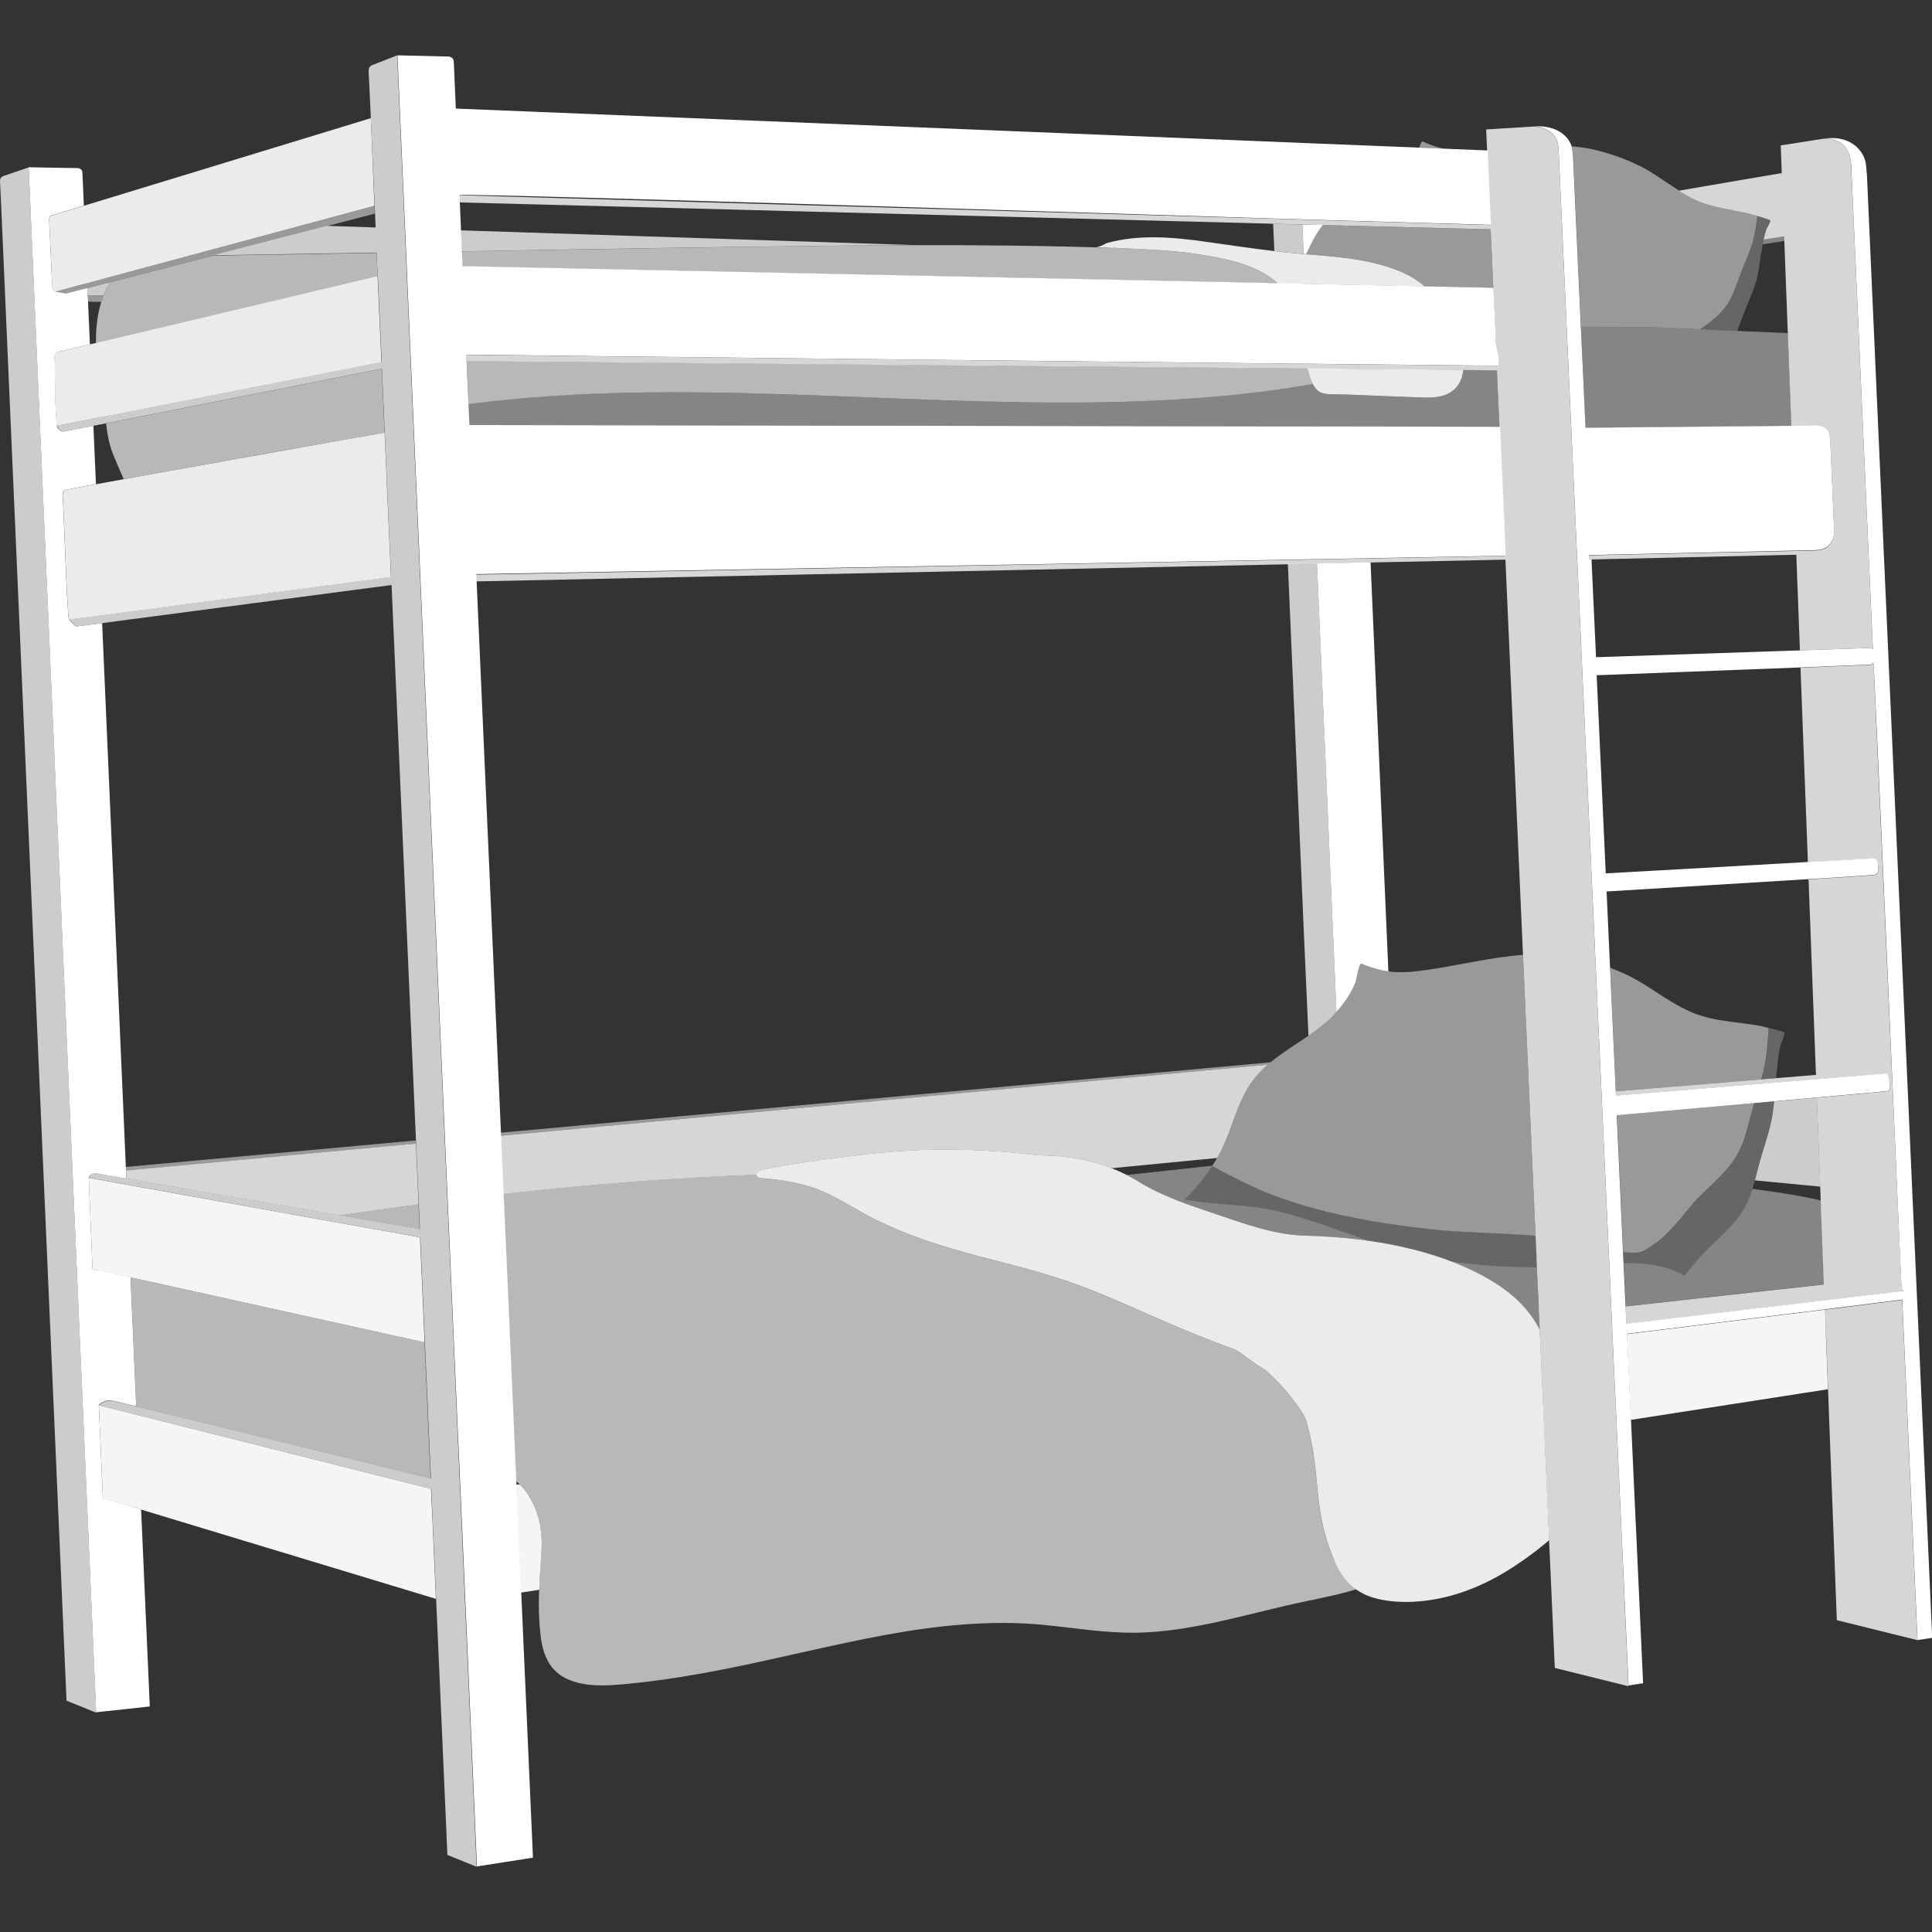 <svg viewBox="0 0 300 300" xmlns="http://www.w3.org/2000/svg"><rect x="0" y="0" width="300" height="300" fill="#333333" stroke="none"/><g fill="#fff"><path d="m 205.62 39.7 c 3.9 .33 7.8 .84 11.45 2.29 1.61 .64 3 1.48 4.2 2.49 l 4.68 .1 4.73 .1 1.2 .03 -.01 -.21 -.02 -.44 -.02 -.39 s -.14 -3.18 -.14 -3.18 l -.22 -4.87 c -.64 -.02 -1.35 -.04 -2.13 -.06 -.39 -.01 -.79 -.02 -1.22 -.03 s -.86 -.02 -1.32 -.03 c -4.2 -.11 -9.76 -.25 -16.28 -.42 -1.65 -.04 -3.38 -.09 -5.15 -.13 -1.1 1.39 -1.82 2.97 -2.6 4.53 .22 .02 .44 .04 .66 .06 .72 .05 1.44 .11 2.15 .17 z" opacity=".5"/><path d="m 273.71 37.94 l 3.36 -.53 -.03 -.76 -3.18 .49 c -.06 .26 -.11 .53 -.15 .79 z" opacity=".4"/><path d="m 77.75 176.36 l 119.1 -11.04 c .15 -.13 .3 -.25 .45 -.37 l -119.56 10.93 c .01 .16 .01 .32 .02 .48 z" opacity=".5"/><path d="m 207.19 242.38 c -.15 -.35 -.27 -.68 -.4 -1.02 -2.02 -5.26 -2.06 -8.95 -2.54 -13.26 -.25 -2.24 -.62 -4.64 -1.45 -7.53 -.13 -.46 -.54 -1.16 -1.09 -1.96 -.93 -1.35 -2.29 -2.99 -3.53 -4.27 -.86 -.89 -1.66 -1.6 -2.22 -1.92 -1.61 -.93 -1.55 -1.13 -4.07 -2.81 -5.33 -1.92 -10.47 -4.13 -15.6 -6.4 -4.08 -1.81 -8.2 -3.55 -12.53 -4.92 -5.23 -1.65 -10.67 -2.81 -15.94 -4.38 -5.19 -1.54 -10.18 -3.44 -14.71 -6.05 -.35 -.2 -.69 -.4 -1.03 -.6 -.99 -.57 -1.99 -1.13 -3.03 -1.64 -.98 -.49 -1.99 -.94 -3.08 -1.29 -2.55 -.82 -5.27 -1.22 -8 -1.4 -.36 -.02 -.53 -.26 -.53 -.52 -12.66 .46 -25.3 1.45 -37.88 2.83 -.48 .05 -.96 .11 -1.43 .17 .08 1.72 .15 3.43 .23 5.14 .04 .95 .08 1.9 .13 2.85 .24 5.33 .47 10.63 .7 15.86 .01 .24 .02 .48 .03 .72 .01 .16 .01 .32 .02 .48 .12 2.61 .23 5.21 .34 7.78 .03 .76 .07 1.53 .1 2.29 .06 1.38 .12 2.76 .18 4.13 .08 1.78 .16 3.55 .24 5.31 .2 .15 .38 .31 .56 .47 .44 .41 .87 .9 1.41 1.72 .82 1.26 1.34 2.59 1.65 3.96 .37 1.65 .44 3.37 .33 5.17 -.12 1.84 -.26 3.68 -.33 5.52 -.06 1.58 -.08 3.15 .02 4.73 .21 3.17 .4 7.22 4.16 9.09 3.26 1.62 7.66 1.04 11.32 .65 4.33 -.47 8.63 -1.19 12.89 -2.02 8.47 -1.66 16.77 -3.8 25.27 -5.37 8.19 -1.51 16.66 -2.4 24.99 -1.55 4.51 .46 8.98 1.2 13.57 1.19 4.61 -.01 9.21 -.81 13.65 -1.8 4.33 -.96 8.58 -2.12 12.92 -3.03 1.52 -.32 3.04 -.62 4.56 -.98 1.19 -.28 2.36 -.58 3.52 -.94 -1.67 -1.15 -2.68 -2.72 -3.4 -4.45 z" opacity=".65"/><path d="m 239.59 217.63 v -.06 l -.15 -3.32 -.01 -.16 s -.04 -.96 -.04 -.96 l -.3 -6.67 s 0 0 0 0 c -1.22 -2.32 -2.98 -4.47 -5.56 -6.3 -.07 -.05 -.14 -.11 -.21 -.16 -.01 -.01 -.01 -.01 -.02 -.02 -.5 -.35 -1.02 -.68 -1.55 -1.01 -2.03 -1.24 -4.25 -2.29 -6.58 -3.17 -2.46 -.93 -5.05 -1.67 -7.7 -2.25 -1.57 -.34 -3.15 -.62 -4.75 -.85 -1.22 -.18 -2.44 -.33 -3.66 -.45 -1.5 -.14 -2.99 -.24 -4.48 -.31 -.58 -.02 -1.16 -.05 -1.74 -.06 -4.9 -.11 -9.4 -1.79 -13.98 -3.33 -4.57 -1.54 -8.43 -2.81 -12.26 -5.18 -.54 -.34 -1.1 -.64 -1.66 -.93 -.76 -.39 -1.54 -.74 -2.34 -1.05 -3.57 -1.4 -7.41 -1.99 -11.33 -1.99 -7.3 -.91 -15.55 -1.23 -23.37 -.5 -2.28 .14 -4.59 .49 -6.82 .76 -2.41 .29 -4.81 .62 -7.2 1 -1.99 .32 -4 .64 -5.95 1.12 -.33 .08 -.49 .36 -.48 .63 .01 .26 .18 .49 .53 .52 2.73 .18 5.45 .59 8 1.4 1.09 .35 2.1 .8 3.08 1.29 1.03 .51 2.03 1.07 3.03 1.64 .34 .2 .69 .4 1.03 .6 4.53 2.62 9.52 4.51 14.71 6.05 5.27 1.56 10.71 2.73 15.94 4.38 4.33 1.36 8.45 3.11 12.53 4.92 5.12 2.27 10.26 4.48 15.6 6.4 2.52 1.67 2.46 1.88 4.07 2.81 .56 .32 1.36 1.04 2.22 1.92 1.24 1.28 2.6 2.92 3.53 4.27 .55 .8 .96 1.5 1.09 1.96 .83 2.89 1.2 5.29 1.45 7.53 .48 4.32 .51 8 2.54 13.26 .13 .34 .25 .67 .4 1.02 .72 1.73 1.73 3.3 3.4 4.45 .27 .18 .55 .35 .85 .51 .16 .09 .32 .18 .49 .26 2.21 1 4.97 1.23 7.49 1.13 .15 -.01 .3 -.03 .45 -.04 5.07 -.31 9.86 -2.17 13.9 -4.62 2.17 -1.32 4.21 -2.79 6.11 -4.35 .23 -.19 .45 -.38 .67 -.57 l -.96 -21.52 z" opacity=".9"/><path d="m 204.48 189.84 c -2.07 -.69 -4.16 -1.33 -6.3 -1.83 -3.94 -.91 -8.05 -.92 -12.04 -1.44 -.73 -.1 -1.47 -.2 -2.21 -.3 1.57 -1.54 3.08 -3.32 4.3 -5.23 .8 .43 1.59 .85 2.4 1.27 -.8 -.42 -1.6 -.84 -2.4 -1.27 .01 -.01 .01 -.02 .02 -.03 -3.8 .4 -8.2 .88 -13.31 1.44 .56 .29 1.11 .6 1.66 .93 3.83 2.37 7.69 3.65 12.26 5.18 4.59 1.54 9.09 3.22 13.98 3.33 .58 .01 1.16 .03 1.74 .06 1.48 .06 2.98 .16 4.48 .31 1.22 .12 2.44 .27 3.66 .45 -1.24 -.42 -2.47 -.85 -3.7 -1.29 -1.51 -.54 -3.02 -1.07 -4.53 -1.58 z" opacity=".4"/><path d="m 238.92 202.88 h .02 l -.1 -2.27 v -.06 l -.01 -.1 v -.04 -.01 s -.02 0 -.02 0 l -.05 -1.02 -.12 -2.63 c -4.51 .02 -9.02 -.26 -13.48 -.94 2.33 .88 4.55 1.93 6.58 3.17 .53 .32 1.05 .66 1.55 1.01 l .02 .02 c .07 .05 .14 .11 .21 .16 2.58 1.84 4.34 3.98 5.56 6.3 l -.16 -3.58 z" opacity=".4"/><path d="m 277.62 51.73 l -7.85 -.34 -5.78 -.25 -7.61 -.34 -10.9 -.06 .22 4.91 .14 2.97 .35 7.82 31.98 -.3 z" opacity=".4"/><path d="m 282.74 186.45 c -.13 -.05 -.26 -.1 -.4 -.13 -2.42 -.58 -5.98 -1.16 -10.22 -1.72 -.32 1.01 -.7 2 -1.21 2.9 -1.71 2.99 -4.36 4.9 -6.62 7.34 -.99 1.07 -1.86 2.19 -2.76 3.27 -2.73 -1.67 -6.09 -2.03 -9.39 -1.98 l .13 2.76 v .01 s .06 1.21 .06 1.21 v .04 l .06 1.24 .07 1.44 s 6.75 -.74 6.75 -.74 l 1.61 -.18 .06 -.01 6.99 -.77 .61 -.07 14.78 -1.63 -.37 -9.78 -.12 -3.21 z" opacity=".4"/><path d="m 238.59 195.17 l -.15 -3.3 c -2.11 -.18 -4.23 -.3 -6.35 -.39 -.83 -.04 -1.65 -.07 -2.48 -.11 -1.65 -.08 -3.31 -.16 -4.95 -.29 -.82 -.06 -1.65 -.14 -2.47 -.23 -1.01 -.11 -2.03 -.23 -3.05 -.36 -.61 -.08 -1.22 -.17 -1.83 -.25 -1.43 -.2 -2.87 -.41 -4.3 -.66 -1.38 -.24 -2.75 -.51 -4.11 -.8 -.67 -.14 -1.33 -.28 -2 -.44 -.85 -.2 -1.68 -.42 -2.52 -.64 -1.16 -.31 -2.32 -.64 -3.46 -1.01 -.98 -.32 -1.95 -.65 -2.91 -1.01 -.85 -.32 -1.69 -.66 -2.52 -1.02 -1.66 -.72 -3.27 -1.52 -4.87 -2.36 -.8 -.42 -1.6 -.84 -2.4 -1.27 -1.22 1.91 -2.72 3.69 -4.3 5.23 .74 .1 1.48 .2 2.21 .3 3.99 .52 8.11 .53 12.04 1.44 2.14 .49 4.23 1.13 6.3 1.83 1.52 .51 3.03 1.04 4.53 1.58 1.23 .44 2.46 .87 3.7 1.29 1.59 .23 3.18 .51 4.75 .85 2.65 .58 5.24 1.32 7.7 2.25 4.46 .68 8.97 .96 13.48 .94 l -.07 -1.58 h .02 z" opacity=".25"/><path d="m 270.71 48.84 c .65 -1.72 1.48 -3.39 1.98 -5.16 .44 -1.56 .57 -3.17 .85 -4.76 .06 -.32 .12 -.65 .17 -.98 .05 -.26 .1 -.53 .15 -.79 .11 -.52 .23 -1.03 .4 -1.53 .11 -.34 .65 -1.1 .63 -1.42 -.01 -.05 -.55 -.24 -.6 -.26 l -1.4 -.44 c -.21 1.31 -.36 2.62 -.71 3.91 -.01 .04 -.02 .09 -.03 .13 -.06 .23 -.15 .45 -.22 .68 -.5 1.52 -1.19 2.99 -1.76 4.48 -.62 1.65 -1.13 3.46 -2.21 4.9 -.59 .78 -1.27 1.44 -2.01 2.05 -.31 .25 -.63 .5 -.95 .74 -.34 .25 -.68 .5 -1.02 .75 l 5.78 .25 c .34 -.85 .63 -1.72 .95 -2.55 z" opacity=".25"/><path d="m 274.65 159.62 c -.08 .93 -.14 1.86 -.22 2.78 -.04 .46 -.09 .93 -.15 1.39 s -.13 .92 -.22 1.38 c -.12 .61 -.26 1.22 -.41 1.82 -.05 .21 -.12 .41 -.18 .62 .8 -.07 1.58 -.13 2.32 -.19 .02 -.18 .03 -.36 .05 -.54 .15 -1.51 .28 -3.07 .62 -4.55 .11 -.47 .7 -1.56 .64 -1.99 -.01 -.07 -.68 -.26 -.74 -.28 z" opacity=".25"/><path d="m 272.08 172.37 c -.62 2.3 -1.1 4.81 -2.29 6.88 -.64 1.12 -1.42 2.09 -2.25 2.99 -.16 .18 -.33 .35 -.5 .52 -.36 .37 -.72 .73 -1.09 1.08 -.05 .05 -.09 .09 -.14 .14 -.89 .85 -1.79 1.69 -2.64 2.61 -.83 .89 -1.57 1.83 -2.32 2.75 -.75 .91 -1.51 1.81 -2.38 2.6 -.57 .53 -1.2 1.02 -1.89 1.45 -.46 .28 -.83 .57 -1.23 .79 -.2 .11 -.4 .2 -.63 .27 s -.48 .11 -.77 .11 c -.63 .01 -1.27 -.03 -1.9 -.1 l .08 1.64 v .04 c 3.31 -.05 6.66 .31 9.39 1.98 .91 -1.08 1.77 -2.21 2.76 -3.27 2.26 -2.44 4.91 -4.35 6.62 -7.34 .52 -.9 .9 -1.89 1.21 -2.9 .14 -.44 .27 -.88 .38 -1.32 .24 -.89 .45 -1.79 .69 -2.66 .65 -2.4 1.52 -4.76 1.99 -7.21 .15 -.8 .24 -1.6 .32 -2.4 -1.03 .09 -2.07 .18 -3.11 .28 -.11 .36 -.21 .72 -.31 1.08 z" opacity=".25"/><path d="m 236.5 148.27 c -4.98 .37 -10.03 1.63 -14.82 2.32 -2.07 .3 -4.07 .53 -6.09 .25 -.51 -.07 -1.03 -.17 -1.55 -.31 -.68 -.19 -1.35 -.4 -2.02 -.64 -.06 -.02 -.66 -.3 -.7 -.26 -.41 .39 -.61 2.34 -.86 2.95 -.7 1.69 -1.74 3.21 -2.94 4.55 -.14 .16 -.28 .33 -.43 .49 -1.19 1.25 -2.53 2.27 -3.92 3.22 -1.98 1.36 -4.05 2.59 -5.89 4.12 -.15 .12 -.3 .25 -.45 .37 -1.08 .95 -2.07 2.02 -2.89 3.32 -1.89 2.97 -2.64 6.47 -4.14 9.64 -.25 .52 -.52 1.03 -.81 1.53 -.24 .41 -.48 .81 -.75 1.2 -.01 .01 -.01 .02 -.02 .03 .8 .43 1.59 .85 2.4 1.27 1.6 .83 3.22 1.63 4.87 2.36 .83 .36 1.67 .7 2.52 1.02 .96 .36 1.93 .69 2.91 1.01 1.14 .37 2.3 .7 3.46 1.01 .84 .23 1.67 .44 2.52 .64 .66 .16 1.33 .29 2 .44 1.37 .29 2.74 .56 4.11 .8 1.44 .25 2.87 .46 4.3 .66 .61 .09 1.22 .17 1.83 .25 1.02 .13 2.04 .25 3.05 .36 .82 .09 1.64 .17 2.47 .23 1.65 .13 3.3 .21 4.95 .29 .83 .04 1.65 .07 2.48 .11 2.12 .09 4.24 .21 6.35 .39 l -.48 -10.69 -1.47 -32.92 z" opacity=".5"/><path d="m 223.05 22.8 c -.55 -.18 -1.11 -.38 -1.64 -.61 -.05 -.02 -.54 -.26 -.57 -.24 -.18 .13 -.33 .56 -.47 1 l 3.88 .16 c -.4 -.08 -.8 -.18 -1.19 -.32 z" opacity=".5"/><path d="m 263.99 51.14 c .34 -.25 .68 -.5 1.02 -.75 .32 -.24 .64 -.48 .95 -.74 .74 -.61 1.42 -1.27 2.01 -2.05 1.08 -1.44 1.59 -3.25 2.21 -4.9 .57 -1.5 1.26 -2.96 1.76 -4.48 .07 -.23 .16 -.45 .22 -.68 .01 -.04 .02 -.09 .03 -.13 .35 -1.28 .5 -2.6 .71 -3.91 l -.71 -.22 c -3.03 -.79 -6.08 -.99 -8.97 -2.3 -.89 -.41 -1.72 -.89 -2.52 -1.4 -1.54 -.97 -2.99 -2.04 -4.57 -2.98 -2.39 -1.43 -5.14 -2.46 -7.85 -3.18 -1.38 -.37 -2.79 -.58 -4.22 -.69 .2 .74 .24 1.96 .24 1.96 l .35 7.69 s .42 9.23 .42 9.23 .04 .77 .04 .77 v .04 s .38 8.32 .38 8.32 l 10.91 .06 7.6 .33 z" opacity=".5"/><path d="m 251.08 173.17 l .42 9.19 .55 12.08 c .63 .07 1.27 .12 1.9 .1 .29 -.01 .54 -.05 .77 -.11 s .43 -.16 .63 -.27 c .4 -.22 .76 -.5 1.23 -.79 .69 -.43 1.31 -.92 1.89 -1.45 .86 -.8 1.62 -1.69 2.38 -2.6 .75 -.91 1.5 -1.85 2.32 -2.75 .85 -.92 1.75 -1.76 2.64 -2.61 .05 -.05 .09 -.09 .14 -.14 .37 -.36 .73 -.72 1.09 -1.08 .17 -.17 .34 -.34 .5 -.52 .84 -.9 1.61 -1.87 2.25 -2.99 1.19 -2.07 1.66 -4.58 2.29 -6.88 .1 -.36 .21 -.72 .31 -1.08 -8.84 .78 -17.9 1.58 -21.31 1.88 z" opacity=".5"/><path d="m 273.78 159.39 c -3.7 -.74 -7.37 -.68 -10.94 -2.14 -3.21 -1.32 -5.83 -3.47 -8.84 -5.16 -1.26 -.71 -2.61 -1.3 -3.98 -1.81 l .88 19.19 c 3.86 -.32 14.48 -1.2 22.56 -1.86 .06 -.21 .12 -.41 .18 -.62 .16 -.6 .3 -1.21 .41 -1.82 .09 -.46 .16 -.92 .22 -1.38 s .11 -.92 .15 -1.39 c .08 -.93 .14 -1.86 .22 -2.78 l -.87 -.22 z" opacity=".5"/><path d="m 206.28 87.45 l -.83 .02 -.86 .02 h -.09 l 2.64 60.87 .13 3.01 .25 5.77 c 1.2 -1.34 2.25 -2.86 2.94 -4.55 .25 -.61 .45 -2.56 .86 -2.95 .04 -.04 .64 .24 .7 .26 .66 .24 1.34 .45 2.02 .64 .52 .14 1.03 .24 1.55 .31 -.97 -22.16 -1.94 -44.4 -2.77 -63.54 z"/><path d="m 289.85 26.83 s -.03 -1.26 -.25 -1.99 c -.21 -.72 -1.54 -3.89 -6.22 -3.34 .13 0 .3 0 .49 .02 .04 0 .08 .01 .12 .01 .02 0 .04 0 .06 .01 h .01 c .22 .03 .46 .07 .71 .14 .5 .14 1.04 .4 1.5 .85 .12 .11 .23 .24 .33 .37 .1 .14 .2 .29 .29 .45 .03 .05 .05 .09 .07 .14 .05 .09 .09 .2 .13 .3 .05 .13 .1 .26 .13 .4 .01 .03 .02 .07 .03 .11 .05 .18 .08 .37 .1 .58 .01 .09 .02 .17 .04 .26 s 0 0 0 0 c .01 .1 .04 .18 .05 .29 l .2 4.4 3.18 70.98 c -.07 -.05 -.15 -.08 -.23 -.11 -.24 -.08 -.47 -.07 -.47 -.07 l -5.31 .18 -5.31 .18 -31.67 1.06 -.7 -15.18 c -.13 0 -.22 .01 -.29 .01 s -.1 0 -.1 0 l -.01 -.69 s .37 -.01 .37 -.01 l 31.81 -.69 2.74 -.06 c .18 0 .35 -.01 .51 -.02 .17 -.02 .34 -.05 .49 -.08 .07 -.02 .15 -.03 .21 -.04 .28 -.08 .52 -.18 .72 -.3 .04 -.02 .07 -.05 .1 -.07 .09 -.06 .18 -.15 .28 -.25 .01 -.01 .02 -.02 .04 -.03 .08 -.08 .17 -.15 .23 -.24 .07 -.09 .12 -.18 .17 -.28 .03 -.06 .06 -.11 .1 -.17 .02 -.03 .04 -.06 .05 -.1 .06 -.12 .09 -.26 .13 -.4 .05 -.18 .08 -.35 .1 -.5 0 -.01 0 -.01 0 -.02 .04 -.37 .02 -.64 .02 -.64 s -.26 -6.2 -.44 -10.37 c -.02 -.47 -.04 -.91 -.06 -1.32 s -.04 -.77 -.05 -1.09 c -.02 -.32 -.03 -.59 -.04 -.8 s -.02 -.35 -.03 -.43 c -.04 -.47 -.08 -.82 -.2 -1.11 s -.31 -.52 -.64 -.75 c -.08 -.06 -.18 -.11 -.28 -.15 s -.22 -.07 -.33 -.1 c -.35 -.08 -.73 -.1 -1.02 -.1 s -.5 .02 -.5 .02 l -3.04 .03 -31.97 .3 -.36 -7.82 -.14 -2.97 s -.23 -4.91 -.23 -4.91 l -.38 -8.32 s 0 -.04 0 -.04 l -.04 -.77 s -.42 -9.23 -.42 -9.23 -.35 -7.69 -.35 -7.69 -.03 -1.22 -.24 -1.96 c 0 -.01 -.01 -.02 -.01 -.03 -.21 -.73 -1.45 -3.24 -5.67 -3.07 0 0 .05 0 .14 .02 .14 .02 .36 .05 .63 .12 .4 .11 .91 .29 1.39 .59 .12 .08 .24 .16 .35 .25 .34 .28 .64 .64 .84 1.09 .04 .09 .07 .17 .1 .27 .07 .2 .12 .42 .15 .66 0 .04 .01 .07 .02 .1 0 .02 .01 .04 .01 .06 l .02 .33 s .44 9.63 .44 9.63 l .42 9.18 .04 .81 .36 7.96 .2 4.42 .15 3.37 .68 14.92 3.46 76.08 1.49 32.64 .54 11.92 s .09 1.86 .09 1.86 l .01 .28 .13 2.85 v .07 .01 s .04 .81 .04 .81 l .01 .28 .04 .92 v .03 s .01 .21 .01 .21 l .01 .23 .25 5.55 .2 4.33 .17 3.66 .26 5.66 1.23 26.93 .33 7.19 .31 6.82 2.26 -.35 -1.02 -22.33 s -.08 -1.71 -.08 -1.71 l -.08 -1.64 -.7 -15.26 -.23 -5.09 -.19 -4.2 -.18 -4.03 c 4.06 -.5 17.42 -2.15 28.1 -3.47 l 1.4 -.17 1.25 -.16 h .02 c .97 -.12 1.91 -.24 2.8 -.35 3.15 -.39 5.74 -.72 7.32 -.92 .16 -.02 .31 -.04 .45 -.06 .15 -.02 .29 -.04 .41 -.05 .28 -.04 .5 -.06 .63 -.08 .09 -.01 .16 -.02 .18 -.03 .07 -.01 .11 -.06 .16 -.09 l 2.37 52.88 v .07 l .17 -.03 2.11 -.33 -10.15 -227.56 z m 5.71 173.62 l -.23 .03 -.05 .01 -8.91 1.06 -3.05 .36 -1.3 .15 -6.66 .79 -.36 .04 -1.94 .23 -20.51 2.43 -.12 -2.61 -.01 -.12 s -.07 -1.44 -.07 -1.44 l -.06 -1.24 v -.04 l -.06 -1.21 v -.01 s -.13 -2.76 -.13 -2.76 v -.04 l -.08 -1.64 s -.55 -12.08 -.55 -12.08 l -.42 -9.19 s 0 0 0 0 c 3.41 -.3 12.47 -1.1 21.31 -1.88 1.04 -.09 2.08 -.18 3.11 -.28 2.31 -.21 4.56 -.41 6.63 -.59 .04 0 .08 -.01 .13 -.01 3.04 -.27 5.7 -.51 7.63 -.69 .49 -.05 .93 -.09 1.32 -.12 .37 -.03 .69 -.06 .96 -.09 .03 0 .05 -.01 .08 -.01 .24 -.02 .44 -.04 .58 -.06 .17 -.02 .27 -.03 .29 -.03 .23 -.05 .32 -.23 .36 -.39 s .02 -.32 .02 -.32 l -.02 -.39 -.02 -.39 h -.01 s 0 0 0 0 c -.01 -.12 -.03 -.35 -.08 -.57 s -.12 -.45 -.23 -.56 c -.03 -.03 -.05 -.05 -.08 -.08 -.06 -.05 -.11 -.08 -.2 -.1 -.04 -.01 -.09 -.02 -.16 -.03 l .11 .1 -10.77 .89 -6.29 .52 -2.46 .2 -22.33 1.84 v -.01 s -.02 -.34 -.02 -.34 l -.02 -.34 -.88 -19.19 -.54 -11.82 c 4.83 -.29 20.67 -1.26 31.35 -1.92 1.09 -.07 2.12 -.13 3.08 -.19 1.58 -.1 2.97 -.19 4.1 -.26 .03 0 .06 0 .08 -.01 .42 -.03 .81 -.05 1.15 -.07 .02 0 .05 0 .07 -.01 .51 -.03 .92 -.06 1.21 -.08 h .04 c .29 -.02 .46 -.03 .48 -.04 .12 -.02 .22 -.07 .31 -.13 .24 -.17 .32 -.44 .32 -.44 l -.07 -1.44 c -.02 -.24 -.15 -.37 -.31 -.45 -.11 -.05 -.23 -.08 -.33 -.09 -.05 -.01 -.1 -.01 -.14 -.01 s -.08 0 -.1 0 -.04 0 -.04 0 l -9.95 .56 -31.38 1.77 -1.41 -30.77 c 5.27 -.2 20.88 -.79 31.64 -1.21 1.15 -.05 2.24 -.09 3.26 -.13 .68 -.03 1.33 -.05 1.93 -.08 .91 -.04 1.74 -.07 2.46 -.1 .48 -.02 .92 -.04 1.3 -.05 .38 -.02 .71 -.03 .99 -.04 .14 -.01 .26 -.01 .37 -.02 .32 -.02 .51 -.03 .54 -.03 .23 -.04 .38 -.16 .49 -.28 s 4.17 93.07 4.17 93.07 l .2 4.37 c .02 0 .03 0 .05 .01 .07 .01 .13 .02 .17 .03 s .06 .01 .06 .01 z"/><path d="m 207.15 148.35 l -2.64 -60.87 -4.53 .1 2.5 57.62 .08 1.85 .62 13.78 c 1.39 -.95 2.73 -1.97 3.92 -3.22 .15 -.16 .29 -.33 .43 -.49 l -.25 -5.77 -.13 -3.01 z" opacity=".75"/><path d="m 275.18 173.42 c -.46 2.45 -1.33 4.81 -1.99 7.21 -.24 .87 -.45 1.76 -.69 2.66 l 10.15 .97 -.53 -13.82 c -2.07 .19 -4.32 .39 -6.63 .59 -.08 .8 -.17 1.6 -.32 2.4 z" opacity=".75"/><path d="m 283.53 206.82 l -.13 -3.46 c -.01 0 -.01 0 -.02 0 l -1.25 .16 -1.4 .17 c -10.69 1.33 -24.04 2.97 -28.1 3.47 l .18 4.03 .19 4.2 .23 5.09 30.61 -4.76 -.33 -8.9 z" opacity=".95"/><path d="m 82.09 232.2 c -.54 -.83 -.97 -1.32 -1.41 -1.72 l -.54 .07 c .09 2.06 .18 4.11 .27 6.14 .16 3.6 .32 7.13 .47 10.61 l 2.85 -.44 c .07 -1.84 .21 -3.68 .33 -5.52 .12 -1.8 .05 -3.53 -.33 -5.17 -.31 -1.37 -.83 -2.7 -1.65 -3.96 z" opacity=".95"/><path d="m 198.1 44 l .29 .01 c -.21 -.2 -.42 -.39 -.65 -.57 -3.23 -2.5 -7.67 -3.33 -11.66 -3.94 -.21 -.03 -.43 -.07 -.64 -.1 -4.18 -.63 -8.58 -.71 -12.62 -.91 -10.25 -.34 -20.51 -.45 -30.77 -.42 -3.12 .01 -6.24 .03 -9.36 .06 -20.33 .2 -40.66 .56 -60.99 .91 .03 .76 .07 1.53 .1 2.32 l 84.5 1.77 z" opacity=".65"/><path d="m 137.82 61.83 c 19.87 .77 39.9 1.45 59.67 -1.21 2.13 -.29 4.24 -.62 6.36 -.99 -.39 -.75 -.65 -1.65 -.85 -2.42 l -4.32 -.04 -126.23 -1.11 c .1 2.17 .2 4.43 .3 6.71 .44 -.04 .88 -.12 1.31 -.17 1.32 -.17 2.65 -.32 3.97 -.45 19.87 -2.06 39.89 -1.1 59.81 -.32 z" opacity=".65"/><path d="m 172.81 38.48 c 4.04 .21 8.45 .29 12.62 .91 .21 .03 .42 .07 .64 .1 3.99 .61 8.44 1.44 11.66 3.94 .23 .18 .45 .37 .65 .57 s 1.35 .03 1.35 .03 l .44 .01 1.07 .02 1.39 .03 s 3.15 .07 3.15 .07 5.16 .11 5.16 .11 l 9.52 .2 .81 .02 c -1.2 -1.02 -2.59 -1.86 -4.2 -2.49 -3.66 -1.45 -7.56 -1.96 -11.45 -2.29 -.72 -.06 -1.44 -.12 -2.15 -.17 -.22 -.02 -.44 -.04 -.66 -.06 -.13 -.01 -.25 -.02 -.38 -.03 -1.53 -.13 -3.04 -.28 -4.55 -.46 -3.6 -.43 -7.17 -.96 -10.78 -1.47 -5.02 -.71 -10.17 -1.14 -15.12 .19 -.38 .1 -.81 .5 -1.74 .69 .99 0 1.66 .06 2.05 .08 .17 .01 .36 .02 .53 .03 z" opacity=".9"/><path d="m 203.84 59.63 c .35 .67 .81 1.21 1.46 1.4 1.08 .32 2.39 .17 3.51 .22 1.34 .05 2.68 .11 4.03 .16 2.66 .11 5.33 .23 7.99 .31 1.77 .06 3.76 -.02 5.1 -1.36 .82 -.82 1.18 -1.84 1.27 -2.94 l -15.69 -.14 -6.5 -.06 h -.02 s -.33 0 -.33 0 h -.34 l -.53 -.01 -.55 -.01 h -.04 s -.21 0 -.21 0 c .21 .77 .46 1.67 .85 2.42 z" opacity=".9"/><path d="m 203.59 66.23 h .05 s 1.01 0 1.01 0 h .73 s 6.51 .01 6.51 .01 l 20.95 .04 -.02 -.38 -.38 -8.43 h -.18 l -5.08 -.05 c -.09 1.1 -.45 2.12 -1.27 2.94 -1.34 1.34 -3.33 1.41 -5.1 1.36 -2.66 -.08 -5.33 -.21 -7.99 -.31 -1.34 -.05 -2.68 -.11 -4.03 -.16 -1.12 -.04 -2.43 .1 -3.51 -.22 -.65 -.19 -1.11 -.73 -1.46 -1.4 -2.11 .37 -4.23 .7 -6.36 .99 -19.77 2.66 -39.79 1.99 -59.67 1.21 -19.91 -.78 -39.93 -1.74 -59.81 .32 -1.33 .14 -2.65 .29 -3.97 .45 -.43 .05 -.87 .13 -1.31 .17 .05 1.07 .09 2.13 .14 3.23 l 126.18 .21 4.53 .01 z" opacity=".4"/><path d="m 204.07 34.91 c -.2 -.01 -.39 -.01 -.59 -.02 -.41 -.01 -.83 -.02 -1.25 -.03 l .13 3.01 v .03 l .07 1.53 c .13 .01 .25 .02 .38 .03 .77 -1.56 1.49 -3.14 2.6 -4.53 -.39 -.01 -.77 -.02 -1.16 -.03 -.06 0 -.11 0 -.17 0 z"/><path d="m 232.85 66.27 l -20.95 -.04 -6.51 -.01 h -.73 s -1.01 0 -1.01 0 h -.05 s -4.53 -.01 -4.53 -.01 l -126.18 -.21 c -.05 -1.1 -.1 -2.16 -.14 -3.23 -.1 -2.29 -.2 -4.54 -.3 -6.71 -.01 -.33 -.03 -.65 -.04 -.98 2.34 .03 8.27 .09 16.56 .18 1.91 .02 3.95 .04 6.1 .07 h .04 c 2.4 .03 4.94 .05 7.59 .08 h .04 c 1.32 .01 2.67 .03 4.05 .04 h .05 c 1.38 .02 2.78 .03 4.2 .05 1.46 .02 2.95 .03 4.46 .05 1.46 .02 2.93 .03 4.43 .05 22.14 .24 48.21 .51 69.99 .75 3 .03 5.92 .06 8.74 .09 1.41 .02 2.79 .03 4.15 .04 h .3 .09 .03 c .37 0 .73 .01 1.09 .01 .23 0 .46 .01 .69 .01 .22 0 .43 .01 .64 .01 .91 .01 1.82 .02 2.7 .03 1.08 .01 2.13 .02 3.16 .03 1.8 .02 3.52 .04 5.15 .05 2.18 .02 4.21 .04 6.07 .06 1.65 .02 3.15 .03 4.51 .05 1.07 .01 2.05 .02 2.94 .03 .85 .01 1.62 .02 2.28 .02 s -.14 -3.07 -.14 -3.07 l -.01 -.12 -.13 -2.94 -.27 -5.96 -1.2 -.03 -4.73 -.1 -4.68 -.1 -.81 -.02 -9.52 -.2 -5.16 -.11 s 0 0 0 0 l -3.15 -.07 s -1.38 -.03 -1.38 -.03 l -1.07 -.02 -.44 -.01 -1.35 -.03 -.29 -.01 -41.8 -.87 -84.5 -1.77 c -.04 -.79 -.07 -1.56 -.1 -2.32 -.01 -.17 -.02 -.35 -.02 -.52 -.04 -.93 -.08 -1.84 -.12 -2.73 -.07 -1.51 -.13 -2.96 -.19 -4.35 0 -.02 0 -.03 0 -.05 -.02 -.36 -.03 -.72 -.05 -1.07 s 126.34 3.65 126.34 3.65 l 4.55 .13 h .01 s 1.25 .04 1.25 .04 l .59 .02 .34 .01 1.67 .05 4.47 .13 19.75 .57 1.19 .03 -.01 -.24 -.5 -11.31 -1.26 -.05 -5.44 -.22 -3.88 -.16 -16.82 -.68 -.53 -.02 -132.29 -5.37 c -.2 -4.55 -.31 -7.1 -.31 -7.19 -.01 -.99 -.97 -.89 -.97 -.89 l -7.78 -.19 1.18 26.88 .16 3.69 .34 7.81 v .04 l .04 .85 .1 2.28 .08 1.75 1.19 27.14 4.71 107.41 .35 7.96 .69 15.83 .01 .24 .01 .32 .01 .13 .02 .37 .35 7.94 v .01 s 0 0 0 0 l .1 2.28 .18 4.01 .09 1.96 .46 10.39 1.97 45 .3 6.94 8.7 -1.36 c -.1 -2.27 -.2 -4.62 -.31 -7.03 -.45 -10.25 -.96 -21.77 -1.51 -34.13 -.15 -3.47 -.31 -7.01 -.47 -10.61 -.09 -2.03 -.18 -4.07 -.27 -6.14 -.01 -.18 -.02 -.36 -.02 -.55 -.08 -1.76 -.16 -3.53 -.24 -5.31 -.06 -1.37 -.12 -2.75 -.18 -4.13 -.03 -.76 -.07 -1.52 -.1 -2.29 -.11 -2.57 -.23 -5.17 -.34 -7.78 -.01 -.16 -.01 -.32 -.02 -.48 -.01 -.24 -.02 -.48 -.03 -.72 -.23 -5.23 -.47 -10.53 -.7 -15.86 -.04 -.95 -.08 -1.9 -.13 -2.85 -.08 -1.71 -.15 -3.43 -.23 -5.14 -.13 -3.01 -.27 -6.04 -.4 -9.06 -.01 -.16 -.01 -.32 -.02 -.48 -1.31 -29.6 -2.63 -59.51 -3.78 -85.64 -.02 -.35 -.03 -.7 -.05 -1.05 0 -.02 0 -.04 0 -.06 l 126.06 -2.24 4.53 -.08 v .01 s .09 0 .09 0 l .86 -.02 .83 -.02 6.54 -.12 s 0 -.01 0 -.01 l 20.95 -.37 -.55 -12.44 -.34 -7.58 z"/><path d="m 71.67 38.51 c .01 .17 .02 .35 .02 .52 20.33 -.36 40.66 -.71 60.99 -.91 3.12 -.03 6.24 -.05 9.36 -.06 l -70.49 -2.29 c .04 .89 .08 1.8 .12 2.73 z" opacity=".75"/><path d="m 202.37 37.91 c 0 -.01 0 -.02 0 -.03 -.05 -1.16 -.1 -2.16 -.14 -3.01 -1.48 -.04 -2.99 -.08 -4.54 -.12 .06 1.3 .14 3.06 .14 3.06 l .05 1.17 c 1.51 .18 3.03 .33 4.55 .46 l -.07 -1.53 z" opacity=".75"/><path d="m 19.54 181.2 c .01 .19 .02 .37 .02 .56 l 45.01 -4.17 -.02 -.5 z" opacity=".5"/><path d="m 13.63 45.84 c .01 .33 .03 .66 .04 1 .54 .01 1.24 .03 2.06 .04 .11 -.34 .22 -.66 .35 -.98 l -2.45 -.06 s 0 0 0 0 z" opacity=".5"/><path d="m 50.75 35.11 l 7.44 -1.93 -.05 -1.21 -11.22 3.01 -17.73 4.77 -11.26 3.03 -4.38 1.17 -1.43 .39 -2.04 .55 -1.49 .4 -.04 .01 1.71 .3 1.89 -.49 1.43 -.37 3.55 -.92 15.97 -4.14 z" opacity=".5"/><path d="m 43.21 46.55 c .03 -.01 .07 -.02 .1 -.02 6.06 -1.44 11.27 -2.68 13.9 -3.3 .05 -.01 .09 -.02 .13 -.03 .4 -.09 .73 -.17 1 -.24 .11 -.03 .21 -.05 .3 -.07 l -.17 -3.62 c -4.46 .08 -8.93 .16 -13.39 .23 -3.99 .06 -7.99 .13 -11.98 .19 l -15.97 4.14 c -.41 .63 -.76 1.33 -1.05 2.07 -.13 .32 -.24 .65 -.35 .98 -.61 1.96 -.87 4.17 -.82 6.39 6.07 -1.44 15.91 -3.78 24.78 -5.89 1.19 -.28 2.37 -.56 3.51 -.83 z" opacity=".65"/><path d="m 52.98 68.36 c .77 -.14 1.49 -.26 2.15 -.38 .67 -.12 1.27 -.23 1.82 -.32 1.36 -.24 2.32 -.41 2.76 -.49 l -.17 -3.95 -.26 -5.96 c -3.35 .67 -30.22 6.01 -42.8 8.48 .17 1.71 .53 3.56 1.22 5.14 .59 1.36 1.05 2.53 1.5 3.52 5.91 -1.07 13.87 -2.5 21.18 -3.8 4.7 -.84 9.14 -1.63 12.6 -2.24 z" opacity=".65"/><path d="m 15.79 64.76 l .6 -.12 14.28 -2.8 28.56 -5.6 -.18 -4.06 -.05 -1.05 -.15 -3.34 -.04 -.87 s 0 -.04 0 -.04 l -.09 -1.98 -.09 -2.03 s -.01 0 -.02 0 c -.09 .02 -.19 .04 -.3 .07 -.26 .06 -.6 .14 -1 .24 -.05 .01 -.09 .02 -.13 .03 -2.64 .63 -7.84 1.86 -13.9 3.3 -.03 .01 -.07 .02 -.1 .02 -1.15 .27 -2.32 .55 -3.51 .83 -8.87 2.11 -18.71 4.45 -24.78 5.89 -.32 .08 -.65 .15 -.95 .23 -.36 .09 -.7 .17 -1.02 .24 -.32 .08 -.63 .15 -.92 .22 -.8 .19 -1.44 .34 -1.92 .46 -.57 .14 -.92 .22 -.99 .23 -.27 .06 -.42 .2 -.52 .37 -.23 .4 -.09 .95 -.09 .95 l .1 6.64 s .06 .94 .11 1.86 c .03 .53 .06 1.05 .07 1.37 0 .04 .02 .07 .03 .1 .02 .07 .03 .14 .06 .19 l 5.59 -1.1 1.32 -.26 z" opacity=".9"/><path d="m 8.59 45.29 l 1.49 -.4 2.04 -.55 1.43 -.38 4.39 -1.18 11.25 -3.03 17.73 -4.77 11.22 -3.02 -.56 -13.61 -44.55 13.6 -5.15 1.57 c -.04 .03 -.08 .06 -.11 .1 -.21 .29 -.11 .93 -.11 .93 s .1 2.09 .2 4.32 c .04 .83 .08 1.67 .11 2.44 v .07 c .06 1.28 .11 2.34 .12 2.72 .01 .27 .04 .48 .08 .64 .02 .08 .04 .15 .06 .21 .06 .16 .14 .25 .21 .29 .02 .01 .04 .02 .06 .03 .03 .01 .06 .02 .09 .02 z" opacity=".9"/><path d="m 60.24 78.98 l -.17 -3.76 -.35 -8.05 c -.44 .08 -1.4 .25 -2.76 .49 -.55 .1 -1.15 .2 -1.82 .32 s -1.39 .25 -2.15 .38 c -2.16 .38 -4.71 .84 -7.46 1.33 -1.65 .29 -3.38 .6 -5.14 .92 -1.08 .19 -2.17 .39 -3.27 .58 -2.46 .44 -4.94 .88 -7.36 1.32 -1.22 .22 -2.41 .43 -3.58 .64 -2.5 .45 -4.87 .88 -6.98 1.26 -1.59 .29 -3.04 .55 -4.28 .78 -2.35 .43 -3.97 .74 -4.52 .86 -.11 .03 -.2 .05 -.22 .06 -.32 .14 -.42 .44 -.44 .7 s .04 .49 .04 .49 l .61 14.6 s .01 .1 .02 .27 c 0 .06 .01 .12 .01 .19 .01 .14 .02 .31 .03 .49 s .02 .38 .04 .58 c .01 .2 .03 .41 .04 .61 .04 .61 .07 1.18 .08 1.45 .02 .35 .11 .58 .19 .72 l 2.51 -.33 2.51 -.33 44.89 -5.95 -.47 -10.61 z" opacity=".9"/><path d="m 16.08 45.89 c .29 -.75 .64 -1.44 1.05 -2.07 l -3.55 .92 c .02 .36 .03 .73 .05 1.09 z" opacity=".75"/><path d="m 4.79 33.46 c -.22 -4.8 -.34 -7.47 -.34 -7.47 l -3.79 1.3 s -.71 .13 -.66 .86 c .05 .73 .24 5.09 .24 5.09 l 10.09 230.84 4.53 1.83 .08 .03 v -.04 z" opacity=".75"/><path d="m 65.93 208.44 l -40.44 -8.94 -5.21 -1.15 c .04 .8 .07 1.59 .1 2.38 .26 6.05 .52 11.97 .78 17.69 11.42 2.75 43.85 10.7 45.58 11.13 .02 0 .05 .01 .12 .03 l -.11 -2.58 -.03 -.69 s -.07 -1.43 -.07 -1.43 l -.06 -1.46 -.06 -1.4 s -.01 0 -.01 0 l -.1 -2.27 h .01 s -.5 -11.31 -.5 -11.31" opacity=".65"/><path d="m 67.21 237.38 l -.28 -6.2 -48.86 -12.28 -2.72 -.69 .63 14.4 5.94 1.8 45.77 13.86 -.26 -5.75 z" opacity=".95"/><path d="m 78.15 185.42 c .48 -.05 .96 -.11 1.43 -.17 12.58 -1.38 25.22 -2.37 37.88 -2.83 -.01 -.27 .16 -.55 .48 -.63 1.95 -.48 3.96 -.8 5.95 -1.12 2.39 -.38 4.79 -.71 7.2 -1 2.23 -.27 4.54 -.62 6.82 -.76 7.82 -.73 16.06 -.41 23.37 .5 3.92 -.01 7.76 .59 11.33 1.99 l 16.39 -1.59 c .29 -.51 .57 -1.01 .81 -1.53 1.5 -3.17 2.25 -6.68 4.14 -9.64 .83 -1.3 1.81 -2.37 2.89 -3.32 l -119.1 11.04 c .13 3.03 .27 6.05 .4 9.06 z" opacity=".8"/><path d="m 295.35 201.79 c -.05 .03 -.09 .08 -.16 .09 -.01 0 -.08 .01 -.18 .03 -.13 .02 -.35 .05 -.63 .08 -.12 .02 -.26 .03 -.41 .05 -.14 .02 -.29 .04 -.45 .06 -1.58 .2 -4.18 .52 -7.32 .92 -.89 .11 -1.83 .23 -2.8 .35 l .13 3.46 .33 8.9 .3 8.07 .5 13.02 .56 14.76 12.51 3.1 -2.37 -52.88 z" opacity=".8"/><path d="m 246.84 86.88 c .07 0 .16 0 .29 -.01 3.09 -.07 23.78 -.55 31.8 -.73 l .56 14.85 5.31 -.18 5.31 -.18 s .24 -.01 .47 .07 c .08 .03 .16 .06 .23 .11 l -3.18 -70.98 c -.02 -.33 -.03 -.63 -.05 -.93 -.01 -.21 -.02 -.4 -.03 -.59 0 -.09 -.01 -.18 -.01 -.26 -.01 -.18 -.02 -.35 -.03 -.51 -.01 -.09 -.01 -.18 -.01 -.27 -.01 -.16 -.02 -.31 -.02 -.45 0 -.05 -.01 -.1 -.01 -.15 -.01 -.16 -.02 -.32 -.02 -.46 0 -.01 0 -.02 0 -.03 -.03 -.48 -.05 -.83 -.06 -1.03 -.01 -.09 -.02 -.18 -.04 -.26 -.03 -.2 -.06 -.4 -.1 -.58 -.01 -.04 -.02 -.07 -.03 -.11 -.04 -.14 -.09 -.27 -.13 -.4 -.04 -.1 -.08 -.21 -.13 -.3 -.02 -.05 -.05 -.1 -.07 -.14 -.09 -.17 -.19 -.32 -.29 -.45 -.1 -.14 -.22 -.26 -.33 -.37 -.46 -.45 -1 -.71 -1.5 -.85 -.25 -.07 -.49 -.12 -.71 -.14 0 0 0 0 -.01 0 -.02 0 -.04 -.01 -.06 -.01 -.04 -.01 -.08 -.01 -.12 -.01 -.51 -.03 -.86 .03 -.86 .03 l -6.5 1.02 .16 4.3 c -1.46 .25 -7.87 1.32 -15.98 2.73 .81 .51 1.63 .99 2.52 1.4 2.89 1.31 5.94 1.51 8.97 2.3 l .71 .22 1.4 .44 c .05 .02 .6 .2 .6 .26 .03 .32 -.51 1.08 -.63 1.42 -.17 .5 -.29 1.01 -.4 1.53 l 3.18 -.49 s .57 15.07 .57 15.07 l .55 14.42 3.04 -.03 s .21 -.02 .5 -.02 .67 .02 1.02 .1 c .12 .03 .23 .06 .33 .1 s .2 .09 .28 .15 c .33 .23 .52 .46 .64 .75 s .16 .64 .2 1.11 c .01 .07 .02 .22 .03 .43 s .03 .48 .04 .8 c .02 .32 .03 .69 .05 1.09 .02 .41 .04 .85 .06 1.32 .19 4.16 .44 10.37 .44 10.37 s .02 .27 -.02 .64 v .02 c -.02 .16 -.05 .32 -.1 .5 -.04 .14 -.07 .28 -.13 .4 -.01 .03 -.04 .06 -.05 .1 -.03 .06 -.06 .11 -.1 .17 -.05 .09 -.1 .19 -.17 .28 -.06 .09 -.15 .16 -.23 .24 -.01 .01 -.02 .02 -.04 .03 -.1 .1 -.19 .19 -.28 .25 -.04 .02 -.07 .05 -.1 .07 -.2 .13 -.45 .23 -.72 .3 -.07 .02 -.14 .03 -.21 .04 -.16 .03 -.32 .06 -.49 .08 -.16 .02 -.33 .03 -.51 .02 l -2.74 .06 s -31.81 .68 -31.81 .68 l -.37 .01 .01 .69 s .03 0 .1 0 z" opacity=".8"/><path d="m 295.29 200.48 l .05 -.01 .23 -.03 s -.02 0 -.06 -.01 -.1 -.02 -.17 -.03 c -.02 0 -.03 0 -.05 -.01 l -.2 -4.37 -4.17 -93.07 c -.1 .12 -.25 .25 -.49 .28 -.03 .01 -.22 .02 -.54 .03 -.11 .01 -.23 .01 -.37 .02 -.27 .01 -.6 .03 -.99 .04 -.38 .02 -.82 .03 -1.3 .05 -.72 .03 -1.55 .06 -2.46 .1 -.61 .02 -1.25 .05 -1.93 .08 -1.02 .04 -2.11 .08 -3.26 .13 l 1.15 30.21 9.95 -.56 s .06 -.01 .14 0 c .04 0 .09 0 .14 .01 .1 .01 .22 .04 .33 .09 .16 .08 .29 .21 .31 .45 l .07 1.44 s -.07 .26 -.32 .44 c -.08 .06 -.18 .1 -.31 .13 -.03 .01 -.2 .02 -.48 .04 -.01 0 -.03 0 -.04 0 -.29 .02 -.7 .05 -1.21 .08 -.02 0 -.05 0 -.07 .01 -.34 .02 -.72 .05 -1.15 .07 -.03 0 -.05 0 -.08 .01 -1.12 .07 -2.52 .16 -4.1 .26 -.96 .06 -2 .13 -3.08 .19 l 1.15 30.36 c -1.38 .11 -3.58 .3 -6.2 .51 -.74 .06 -1.52 .13 -2.32 .19 -8.09 .67 -18.7 1.55 -22.56 1.86 l .02 .34 .02 .34 v .01 s 22.33 -1.84 22.33 -1.84 l 2.46 -.2 6.29 -.52 10.77 -.89 -.11 -.1 c .06 .01 .11 .01 .16 .03 .09 .02 .15 .06 .2 .1 .03 .02 .05 .05 .08 .08 .11 .11 .19 .34 .23 .56 s .07 .45 .08 .57 h .01 s 0 0 0 0 l .02 .39 .02 .39 s .02 .15 -.02 .32 c -.04 .16 -.13 .34 -.36 .39 -.02 0 -.12 .02 -.29 .03 -.14 .02 -.34 .03 -.58 .06 -.03 0 -.05 .01 -.08 .01 -.27 .03 -.59 .06 -.96 .09 -.39 .04 -.83 .08 -1.32 .12 -1.93 .18 -4.59 .42 -7.63 .69 -.04 0 -.08 .01 -.13 .01 l .53 13.82 .08 2.2 .12 3.21 .37 9.78 -14.78 1.63 -.61 .07 -6.99 .77 -.06 .01 -1.61 .18 -6.75 .74 .01 .12 .12 2.61 20.51 -2.43 1.94 -.23 .36 -.04 6.66 -.79 1.3 -.15 3.05 -.36 8.91 -1.06 z" opacity=".8"/><path d="m 252.55 254.95 l -.33 -7.19 -.29 -6.46 -.93 -20.48 -.26 -5.66 -.17 -3.66 -.2 -4.33 -.25 -5.55 -.01 -.23 -.01 -.21 v -.03 s -.04 -.92 -.04 -.92 l -.01 -.28 -.04 -.81 v -.01 s 0 -.07 0 -.07 l -.13 -2.85 -.01 -.28 -.09 -1.86 s -.54 -11.92 -.54 -11.92 l -1.49 -32.64 -3.46 -76.08 -.68 -14.92 -.15 -3.37 -.2 -4.42 -.36 -7.96 -.04 -.81 -.42 -9.18 -.44 -9.63 c -.01 -.15 -.02 -.29 -.03 -.4 0 -.04 -.01 -.07 -.02 -.1 -.03 -.24 -.08 -.45 -.15 -.66 -.03 -.09 -.06 -.18 -.1 -.27 -.27 -.61 -.71 -1.04 -1.19 -1.34 -.48 -.31 -.98 -.49 -1.39 -.59 -.27 -.07 -.49 -.11 -.63 -.12 -.23 -.01 -.39 -.01 -.39 -.01 l -7.33 .45 .14 3.16 .01 .13 .5 11.31 .01 .24 -1.19 -.03 -19.75 -.57 -4.47 -.13 -1.67 -.05 -.34 -.01 -.59 -.02 -1.25 -.04 h -.01 s -4.55 -.13 -4.55 -.13 l -126.34 -3.65 c .02 .36 .03 .71 .05 1.07 v .05 c 5.27 .14 79.53 2.09 126.33 3.31 1.55 .04 3.06 .08 4.54 .12 h .01 c .42 .01 .84 .02 1.25 .03 .2 .01 .39 .01 .59 .02 h .17 c .4 .01 .77 .02 1.16 .03 1.77 .05 3.5 .09 5.15 .13 6.52 .17 12.08 .32 16.28 .42 .46 .01 .89 .02 1.32 .03 s .83 .02 1.22 .03 c .78 .02 1.49 .04 2.13 .06 l .22 4.87 .14 3.18 s .02 .39 .02 .39 l .02 .44 .01 .21 .27 5.96 .13 2.94 .01 .12 .14 3.07 c -.66 -.01 -1.43 -.02 -2.28 -.02 -.88 -.01 -1.86 -.02 -2.94 -.03 -1.36 -.01 -2.87 -.03 -4.51 -.05 -1.86 -.02 -3.89 -.04 -6.07 -.06 -1.64 -.02 -3.36 -.04 -5.15 -.05 -1.03 -.01 -2.09 -.02 -3.16 -.03 -.88 -.01 -1.79 -.02 -2.7 -.03 -.22 0 -.42 0 -.64 -.01 -.23 0 -.46 -.01 -.69 -.01 -.36 0 -.72 -.01 -1.09 -.01 -.01 0 -.02 0 -.04 0 -.03 0 -.06 0 -.09 0 -.1 0 -.2 0 -.3 0 -1.36 -.01 -2.74 -.03 -4.15 -.04 -2.82 -.03 -5.74 -.06 -8.74 -.09 -21.78 -.23 -47.85 -.51 -69.99 -.75 -1.49 -.02 -2.97 -.03 -4.43 -.05 -1.51 -.02 -3 -.03 -4.46 -.05 -1.43 -.02 -2.83 -.03 -4.2 -.05 -.02 0 -.03 0 -.05 0 -1.38 -.02 -2.73 -.03 -4.05 -.04 -.01 0 -.03 0 -.04 0 -2.65 -.03 -5.19 -.06 -7.59 -.08 -.01 0 -.03 0 -.04 0 -11.45 -.12 -19.77 -.21 -22.65 -.24 .01 .33 .03 .65 .04 .98 l 126.23 1.11 4.32 .04 h .21 .04 s .55 .01 .55 .01 l .53 .01 h .34 .33 .02 s 6.5 .06 6.5 .06 l 15.69 .14 5.08 .05 h .18 l .38 8.43 .02 .38 .34 7.58 .55 12.44 s 0 0 0 0 l -20.95 .38 -6.54 .12 -.83 .02 -.86 .02 h -.09 l -4.53 .08 -126.06 2.28 c .02 .35 .03 .7 .05 1.05 l 126.04 -2.66 4.53 -.1 h .09 l .86 -.02 .83 -.02 6.54 -.14 20.95 -.44 2.73 61.41 1.47 32.92 .48 10.69 .15 3.3 h -.02 l .07 1.58 .12 2.63 .05 1.02 h .02 s 0 0 0 0 v .01 s 0 .04 0 .04 l .01 .1 v .06 l .1 2.27 h -.02 s .16 3.58 .16 3.58 l .3 6.67 .04 .96 s .01 .16 .01 .16 l .15 3.32 v .06 l .96 21.52 .17 3.7 .62 13.85 .1 2.25 11.41 2.83 .02 .01 v -.01 s -.31 -6.82 -.31 -6.82 z" opacity=".8"/><path d="m 19.57 181.75 c .02 .42 .04 .83 .05 1.25 7.37 1.27 22.38 3.87 33.16 5.73 4.07 -.6 8.14 -1.17 12.22 -1.71 l -.42 -9.44 z" opacity=".8"/><path d="m 15.29 197.25 l -.92 -.2 -.59 -14.15 s .14 -.86 1.4 -.66 c .15 .02 1.81 .31 4.43 .76 -.02 -.42 -.04 -.83 -.05 -1.25 -.01 -.19 -.02 -.37 -.02 -.56 -1.26 -29.02 -2.58 -59.37 -3.68 -84.43 l -2.01 .26 -2.01 .26 s -.06 -.04 -.14 -.1 c -.11 -.08 -.26 -.21 -.42 -.37 -.17 -.17 -.35 -.37 -.49 -.6 0 -.01 -.01 -.01 -.01 -.02 s 0 0 0 0 c -.09 -.14 -.18 -.36 -.19 -.72 -.01 -.13 -.02 -.34 -.03 -.6 s -.03 -.55 -.05 -.85 c -.01 -.2 -.03 -.41 -.04 -.61 s -.03 -.4 -.04 -.58 -.02 -.35 -.03 -.49 c -.01 -.07 -.01 -.13 -.01 -.19 -.01 -.17 -.02 -.27 -.02 -.27 l -.61 -14.6 s -.06 -.23 -.04 -.49 c .01 -.07 .02 -.13 .03 -.2 .05 -.2 .17 -.4 .41 -.5 .01 0 .03 -.01 .04 -.01 .04 -.01 .1 -.02 .18 -.04 .56 -.12 2.17 -.43 4.52 -.86 -.14 -3.14 -.27 -6.16 -.4 -9.06 -.33 .06 -.64 .13 -.93 .18 -.59 .12 -1.12 .22 -1.58 .31 s -.84 .16 -1.15 .22 c -.12 .02 -.22 .04 -.31 .06 -.28 .05 -.44 .08 -.49 .09 -.25 .04 -.45 0 -.61 -.08 -.16 -.07 -.28 -.19 -.37 -.3 -.12 -.16 -.18 -.31 -.2 -.41 -.01 -.05 -.02 -.08 -.02 -.08 s .03 -.01 .03 -.01 c -.03 -.05 -.04 -.12 -.06 -.19 -.01 -.04 -.03 -.06 -.03 -.1 -.01 -.32 -.04 -.84 -.07 -1.37 -.02 -.34 -.04 -.69 -.06 -.99 -.03 -.5 -.05 -.87 -.05 -.87 l -.1 -6.64 s -.15 -.55 .09 -.95 c .1 -.17 .25 -.31 .52 -.37 .07 -.02 .42 -.1 .99 -.23 .49 -.12 1.13 -.27 1.92 -.46 .29 -.07 .59 -.14 .92 -.22 .32 -.08 .67 -.16 1.02 -.24 -.1 -2.35 -.2 -4.58 -.29 -6.66 -.02 -.34 -.03 -.67 -.04 -1 -.02 -.37 -.03 -.73 -.05 -1.09 l -1.44 .37 -1.89 .49 -1.71 -.3 s .05 -.01 .05 -.01 c -.02 0 -.05 -.01 -.09 -.02 -.02 -.01 -.04 -.02 -.06 -.03 -.07 -.05 -.14 -.13 -.21 -.29 -.02 -.06 -.05 -.13 -.06 -.21 -.04 -.16 -.07 -.37 -.08 -.64 -.01 -.19 -.02 -.54 -.05 -1.02 s -.05 -1.06 -.08 -1.7 c 0 -.02 0 -.05 0 -.07 -.04 -.77 -.07 -1.62 -.11 -2.44 -.05 -1.12 -.1 -2.2 -.14 -3 s -.06 -1.32 -.06 -1.32 -.04 -.25 -.02 -.51 c .01 -.15 .05 -.31 .13 -.42 .03 -.04 .07 -.08 .11 -.1 l 5.15 -1.57 c -.14 -3.22 -.22 -5 -.22 -5.07 -.01 -.86 -.92 -.76 -.92 -.76 l -7.43 -.13 .33 7.47 10.15 232.44 8.33 -.9 c -.4 -9.06 -.85 -19.4 -1.35 -30.59 l -5.94 -1.81 -.63 -14.4 s .36 -.42 1 -.62 c .01 0 .01 0 .02 -.01 .07 -.02 .14 -.03 .21 -.05 .07 -.01 .13 -.03 .2 -.04 .03 0 .06 0 .09 -.01 .07 -.01 .14 -.02 .22 -.02 l .07 .02 h .07 c .03 0 .22 .04 .51 .11 .63 .15 1.82 .43 3.42 .82 -.25 -5.72 -.51 -11.64 -.78 -17.69 -.04 -.79 -.07 -1.59 -.1 -2.38 h -.02 l -4.98 -1.1 z"/><path d="m 65.16 190.87 l -.17 -3.85 c -4.08 .53 -8.15 1.11 -12.22 1.71 7.12 1.23 12.39 2.14 12.39 2.14 z" opacity=".65"/><path d="m 65.34 194.97 l -.11 -2.55 -.01 -.26 -1.27 -.26 -7.24 -1.28 -7.58 -1.36 -29.47 -5.3 -5.88 -1.06 .59 14.15 .92 .2 4.98 1.1 .02 .01 5.2 1.14 40.44 8.94 z" opacity=".95"/><path d="m 74 289.82 l -.3 -6.94 -1.97 -45 -.46 -10.39 -.26 -5.97 -.1 -2.28 s 0 -.01 0 -.01 l -.37 -8.31 -.01 -.13 -.01 -.32 -.01 -.24 -.69 -15.83 -.35 -7.96 -4.71 -107.41 -1.19 -27.14 -.08 -1.75 -.1 -2.28 -.04 -.85 v -.04 l -.34 -7.81 -.16 -3.69 -1.18 -26.88 -3.78 1.48 s -.71 .15 -.65 .99 c .05 .84 .28 5.89 .28 5.89 l .81 18.37 h -.03 s -7.54 -.25 -7.54 -.25 l -17.65 4.57 c 3.99 -.06 7.99 -.13 11.98 -.19 4.46 -.07 8.93 -.15 13.39 -.23 l .17 3.62 s .01 0 .02 0 l .09 2.03 .09 1.98 v .04 s .04 .87 .04 .87 l .15 3.34 .05 1.05 .18 4.06 -28.56 5.6 -14.28 2.8 -.6 .12 -1.32 .26 -5.59 1.1 -.03 .01 s .01 .03 .02 .08 c .03 .09 .09 .25 .2 .41 .09 .12 .21 .23 .37 .3 s .36 .11 .61 .08 c .05 -.01 .22 -.04 .49 -.09 .09 -.02 .2 -.04 .31 -.06 .31 -.06 .69 -.13 1.15 -.22 s .99 -.19 1.58 -.31 c .3 -.06 .61 -.12 .93 -.18 .61 -.12 1.25 -.25 1.96 -.39 12.58 -2.47 39.45 -7.82 42.8 -8.48 l .26 5.96 .17 3.95 s .35 8.05 .35 8.05 l .17 3.76 .47 10.61 -44.89 5.95 -2.51 .33 -2.51 .33 s 0 0 0 0 c 0 .01 .01 .01 .01 .02 .14 .24 .32 .44 .49 .6 .16 .16 .31 .29 .42 .37 .08 .06 .14 .1 .14 .1 l 2.01 -.26 2.01 -.26 44.9 -5.91 3.79 86.23 .02 .5 .42 9.44 .17 3.85 s -5.27 -.91 -12.39 -2.14 c -10.78 -1.86 -25.79 -4.46 -33.16 -5.73 -2.62 -.45 -4.28 -.74 -4.43 -.76 -1.26 -.2 -1.4 .66 -1.4 .66 l 5.88 1.06 29.47 5.31 7.58 1.36 7.24 1.27 1.27 .26 .12 2.78 .7 15.81 .4 9.01 h -.01 s .1 2.27 .1 2.27 h .01 s 0 0 0 0 l .06 1.4 .06 1.46 s 0 0 0 0 .07 1.43 .07 1.43 .03 .69 .03 .69 l .11 2.56 v .02 c -.01 0 -.08 -.02 -.12 -.03 -1.73 -.43 -34.16 -8.38 -45.58 -11.13 -1.6 -.39 -2.79 -.67 -3.42 -.82 -.3 -.07 -.48 -.11 -.51 -.11 s -.05 0 -.07 0 c -.01 0 -.03 0 -.04 0 -.09 0 -.18 -.01 -.26 0 -.03 0 -.06 0 -.09 .01 -.07 .01 -.14 .02 -.2 .04 -.07 .02 -.14 .03 -.21 .05 -.01 0 -.01 0 -.02 .01 -.64 .2 -1 .62 -1 .62 l 2.72 .69 48.86 12.28 .27 6.2 .23 5.15 .25 5.75 1.56 35.36 .19 4.38 4.49 1.82 .08 .03 v -.04 z" opacity=".75"/></g></svg>